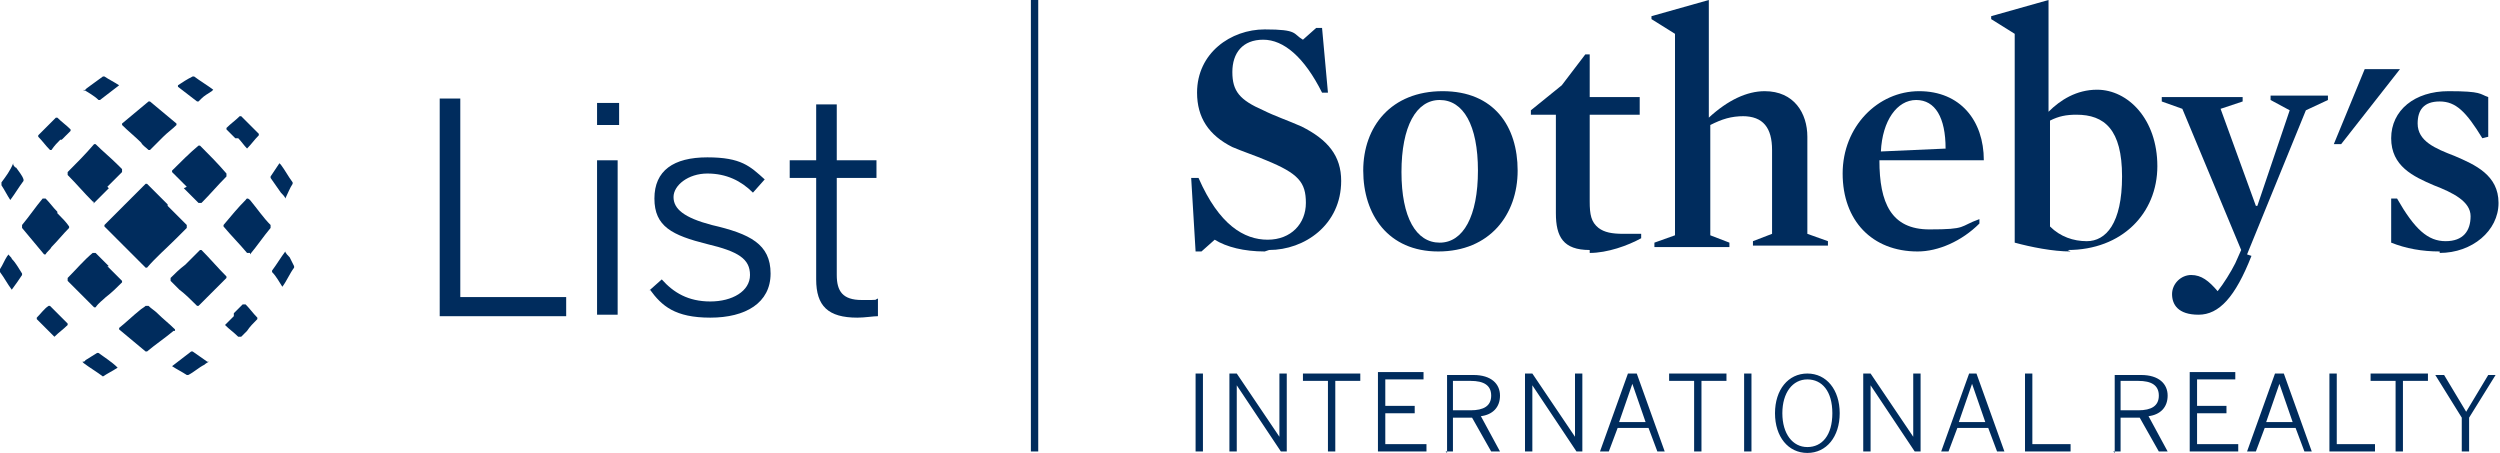 <?xml version="1.0" encoding="UTF-8"?>
<svg id="_レイヤー_1" data-name="レイヤー_1" xmlns="http://www.w3.org/2000/svg" version="1.1" viewBox="0 0 170 30.8">
  <!-- Generator: Adobe Illustrator 29.0.0, SVG Export Plug-In . SVG Version: 2.1.0 Build 186)  -->
  <defs>
    <style>
      .st0, .st1 {
        fill: #002c5d;
      }

      .st1 {
        fill-rule: evenodd;
      }
    </style>
  </defs>
  <path class="st0" d="M70.6,0h-.5v30.7h.5V0Z"/>
  <path class="st0" d="M160.8,4.7l-2.1,5.1h.5l4-5.1h-2.4Z"/>
  <path class="st0" d="M86,17.1c-1.4,0-2.6-.3-3.4-.8l-.9.8h-.4l-.3-5h.5c1.4,3.2,3.1,4.2,4.7,4.2s2.6-1.1,2.6-2.5-.5-2-2.7-2.9c-.7-.3-1.6-.6-2.3-.9-1.6-.8-2.4-2-2.4-3.7,0-2.7,2.3-4.3,4.6-4.3s1.9.3,2.6.7l.9-.8h.4l.4,4.4h-.4c-1.2-2.4-2.6-3.6-4-3.6s-2.1.9-2.1,2.2.5,1.9,2.1,2.6c.8.4,1.7.7,2.6,1.1,1.8.9,2.7,2,2.7,3.7,0,3-2.5,4.7-4.9,4.7"/>
  <path class="st0" d="M97.9,6.8c-1.6,0-2.6,1.8-2.6,4.9s1,4.8,2.6,4.8,2.6-1.8,2.6-4.9-1-4.8-2.6-4.8M97.8,17.1c-3.4,0-5.1-2.5-5.1-5.5s1.9-5.4,5.4-5.4,5.1,2.4,5.1,5.4-1.9,5.5-5.4,5.5Z"/>
  <path class="st0" d="M108.1,17c-1.8,0-2.3-.9-2.3-2.5v-6.7h-1.7v-.3l2.1-1.7,1.6-2.1h.3v2.9h3.4v1.2h-3.4v5.9c0,.9.1,1.4.6,1.8.4.3.9.4,1.7.4s.8,0,1.2,0v.3c-.9.5-2.3,1-3.5,1"/>
  <path class="st0" d="M118.6,7.9c-.9,0-1.5.2-2.3.6v7.5l1.3.5v.3h-5.1v-.3l1.4-.5V2.3l-1.6-1v-.2L116.2,0h0v8h0c1.3-1.2,2.6-1.8,3.8-1.8,2,0,2.9,1.5,2.9,3.1v6.6l1.4.5v.3h-5.1v-.3l1.3-.5v-5.7c0-1.5-.6-2.3-2-2.3"/>
  <path class="st0" d="M132.3,10.1c0-2.1-.7-3.3-2-3.3s-2.3,1.4-2.4,3.5l4.5-.2h0ZM127.8,10.9c0,2.9.8,4.7,3.4,4.7s2-.2,3.4-.7v.3c-1.2,1.2-2.8,1.9-4.2,1.9-3.1,0-5.1-2.1-5.1-5.3s2.4-5.6,5.2-5.6,4.4,2,4.4,4.7h-7Z"/>
  <path class="st0" d="M141.2,7.8c-.7,0-1.2.1-1.8.4v7.2c.7.7,1.6,1,2.5,1,1.3,0,2.4-1.2,2.4-4.4s-1.2-4.2-3.1-4.2ZM140.8,17.1c-1.2,0-2.7-.3-3.8-.6V2.3l-1.6-1v-.2l3.9-1.1h0v7.6h0c.8-.8,1.9-1.5,3.3-1.5,2.1,0,4.1,2,4.1,5.2s-2.4,5.7-6.1,5.7"/>
  <path class="st0" d="M153.1,17.4c-1.1,2.8-2.2,4-3.6,4s-1.8-.7-1.8-1.4.6-1.3,1.3-1.3,1.2.4,1.8,1.1c.4-.5.9-1.3,1.2-1.9l.4-.9-4-9.6-1.4-.5v-.3h5.5v.3l-1.5.5,2.4,6.6h.1l2.2-6.5-1.3-.7v-.3h3.9v.3l-1.5.7-4,9.8h0Z"/>
  <path class="st0" d="M165.9,17.1c-1.2,0-2.3-.2-3.3-.6v-3s.4,0,.4,0c1.2,2.1,2.1,2.9,3.3,2.9s1.7-.7,1.7-1.7-1.2-1.6-2.5-2.1c-1.4-.6-2.9-1.3-2.9-3.2s1.6-3.2,3.9-3.2,2.1.2,2.7.4v2.7c0,0-.4.1-.4.1-1.1-1.8-1.8-2.5-2.9-2.5s-1.5.6-1.5,1.5c0,1.2,1.2,1.7,2.5,2.2,1.4.6,3,1.3,3,3.2s-1.8,3.4-4,3.4"/>
  <path class="st0" d="M81.3,30.7h.5v-5.3h-.5v5.3ZM83.6,30.7h.5v-4.5l3,4.5h.4v-5.3h-.5v4.3h0l-2.9-4.3h-.5v5.3h0ZM90.3,30.7h.5v-4.8h1.7v-.5h-3.9v.5h1.7v4.8h0ZM93.7,30.7h3.3v-.5h-2.8v-2.1h2v-.5h-2v-1.8h2.6v-.5h-3.1v5.3ZM98.3,30.7h.5v-2.3h1.3l1.3,2.3h.6l-1.3-2.4c.8-.1,1.3-.6,1.3-1.4s-.6-1.4-1.8-1.4h-1.8v5.3ZM98.8,27.9v-2h1.2c.9,0,1.4.3,1.4,1s-.5,1-1.4,1h-1.2,0ZM103.7,30.7h.5v-4.5l3,4.5h.4v-5.3h-.5v4.3l-2.9-4.3h-.5v5.3h0ZM108.9,30.7h.5l.6-1.6h2.1l.6,1.6h.5l-1.9-5.3h-.6l-1.9,5.3ZM110.1,28.7l.9-2.6.9,2.6h-1.8,0ZM115.2,30.7h.5v-4.8h1.7v-.5h-3.9v.5h1.7v4.8ZM118.6,30.7h.5v-5.3h-.5v5.3ZM122.9,30.8c1.3,0,2.2-1.1,2.2-2.7s-.9-2.7-2.2-2.7-2.2,1.1-2.2,2.7.9,2.7,2.2,2.7ZM122.9,30.4c-1,0-1.7-.9-1.7-2.3s.7-2.3,1.7-2.3,1.7.8,1.7,2.3-.7,2.3-1.7,2.3ZM126.7,30.7h.5v-4.5h0l3,4.5h.4v-5.3h-.5v4.3l-2.9-4.3h-.5v5.3ZM132,30.7h.5l.6-1.6h2.1l.6,1.6h.5l-1.9-5.3h-.5l-1.9,5.3ZM133.2,28.7l.9-2.6.9,2.6h-1.8,0ZM137.7,30.7h3.1v-.5h-2.6v-4.8h-.5v5.3ZM143.7,30.7h.5v-2.3h1.3l1.3,2.3h.6l-1.3-2.4c.8-.1,1.3-.6,1.3-1.4s-.6-1.4-1.8-1.4h-1.8v5.3h0ZM144.2,27.9v-2h1.2c.9,0,1.4.3,1.4,1s-.5,1-1.4,1h-1.2,0ZM148.9,30.7h3.3v-.5h-2.8v-2.1h2v-.5h-2v-1.8h2.6v-.5h-3.1v5.3ZM152.9,30.7h.5l.6-1.6h2.1l.6,1.6h.5l-1.9-5.3h-.6l-1.9,5.3h0ZM154.1,28.7l.9-2.6.9,2.6h-1.8,0ZM158.4,30.7h3.1v-.5h-2.6v-4.8h-.5v5.3ZM162.9,30.7h.5v-4.8h1.7v-.5h-3.9v.5h1.7v4.8h0ZM167.4,30.7h.5v-2.3l1.8-2.9h-.5l-1.5,2.5-1.5-2.5h-.6l1.8,2.9v2.3Z"/>
  <path class="st0" d="M29.9,6.7h1.4v13.5h7.2v1.3h-8.6V6.7Z"/>
  <path class="st0" d="M40.6,7h1.5v1.5h-1.5v-1.5ZM40.6,10.9h1.4v10.5h-1.4v-10.5Z"/>
  <path class="st0" d="M44.1,19.8l.9-.8c.8.9,1.8,1.5,3.3,1.5s2.7-.7,2.7-1.8-.8-1.6-2.9-2.1c-2.4-.6-3.6-1.2-3.6-3.1s1.3-2.8,3.6-2.8,2.9.6,3.9,1.5l-.8.9c-.8-.8-1.8-1.3-3.1-1.3s-2.3.8-2.3,1.6.7,1.4,2.6,1.9c2.6.6,4,1.3,4,3.3s-1.7,3-4.1,3-3.3-.8-4.1-1.9h0Z"/>
  <path class="st0" d="M55.5,19v-6.9h-1.8v-1.2h1.8v-3.8h1.4v3.8h2.7v1.2h-2.7v6.6c0,1.1.4,1.7,1.7,1.7s.8,0,1.1-.1v1.2c-.3,0-.9.1-1.4.1-2,0-2.8-.8-2.8-2.6h0Z"/>
  <path class="st1" d="M11.4,14c.5.5.9.9,1.3,1.3h0c0,0,0,.1,0,.2-.2.2-.5.5-.7.7-.7.7-1.4,1.3-2,2,0,0,0,0-.1,0-.6-.6-1.2-1.2-1.9-1.9-.3-.3-.6-.6-.9-.9q0,0,0-.1c.9-.9,1.7-1.7,2.6-2.6,0,0,.1-.1.2-.2,0,0,0,0,.1,0,.3.3.6.6.9.9.2.2.3.3.5.5"/>
  <path class="st1" d="M7.4,12.8c-.3.3-.6.6-.9.9s0,0-.2,0c-.6-.6-1.1-1.2-1.7-1.8,0,0,0,0,0-.2.6-.6,1.2-1.2,1.8-1.9,0,0,0,0,.1,0,.5.5,1,.9,1.5,1.4,0,0,.2.2.3.3,0,0,0,0,0,.2-.3.3-.6.6-1,1"/>
  <path class="st1" d="M12.6,18c.3-.3.6-.6,1-1,0,0,0,0,.1,0,.6.6,1.1,1.2,1.7,1.8,0,0,0,0,0,.1-.6.6-1.2,1.2-1.9,1.9,0,0,0,0-.1,0-.4-.4-.8-.8-1.2-1.1-.2-.2-.4-.4-.6-.6q0,0,0-.2c.3-.3.6-.6,1-.9"/>
  <path class="st1" d="M12.7,12.7c-.3-.3-.6-.6-1-1,0,0,0,0,0-.1.6-.6,1.2-1.2,1.8-1.7,0,0,0,0,.1,0,.6.6,1.2,1.2,1.8,1.9q0,0,0,.2c-.6.6-1.1,1.2-1.7,1.8q0,0-.2,0c-.3-.3-.6-.6-1-1"/>
  <path class="st1" d="M7.3,18.1c.3.3.6.6,1,1,0,0,0,0,0,.1-.3.3-.7.7-1.1,1-.2.2-.5.4-.7.7,0,0,0,0-.1,0-.6-.6-1.2-1.2-1.8-1.8,0,0,0,0,0-.2.6-.6,1.1-1.2,1.7-1.7,0,0,.1,0,.2,0,.3.3.6.6.9.9"/>
  <path class="st1" d="M11.1,9.3c-.3.3-.6.6-.9.9,0,0,0,0-.1,0-.2-.2-.4-.3-.5-.5-.4-.4-.9-.8-1.3-1.2,0,0,0,0,0-.1.6-.5,1.2-1,1.8-1.5,0,0,0,0,.1,0,.6.5,1.2,1,1.8,1.5,0,0,0,0,0,.1-.3.3-.6.5-.9.8"/>
  <path class="st1" d="M11.8,22.5c-.6.5-1.2.9-1.8,1.4,0,0,0,0-.1,0-.6-.5-1.2-1-1.8-1.5,0,0,0,0,0-.1.5-.4.9-.8,1.4-1.2.1-.1.3-.2.4-.3q0,0,.2,0c.2.2.4.3.6.5.4.4.8.7,1.2,1.1q0,0,0,.1s0,0,0,0h0"/>
  <path class="st1" d="M17,17.2c0,0,0,0-.2,0-.5-.6-1.1-1.2-1.6-1.8,0,0,0,0,0-.1.5-.6,1-1.2,1.5-1.7q.1-.2.3,0c.5.6.9,1.2,1.4,1.7,0,0,0,.1,0,.2-.5.6-.9,1.2-1.4,1.8"/>
  <path class="st1" d="M3.9,14.5c.3.3.6.6.8.9,0,0,0,0,0,.1-.4.4-.8.9-1.2,1.3-.1.2-.3.3-.4.5,0,0,0,0-.1,0-.5-.6-1-1.2-1.5-1.8,0,0,0,0,0-.2.5-.6.9-1.2,1.4-1.8,0,0,0,0,.2,0,.3.3.5.6.8.9"/>
  <path class="st1" d="M4.1,9.5c-.2.2-.4.4-.6.7,0,0,0,0-.1,0-.3-.3-.5-.6-.8-.9,0,0,0,0,0-.1.4-.4.8-.8,1.2-1.2,0,0,0,0,.1,0,.3.3.6.5.9.8,0,0,0,0,0,.1-.2.2-.4.4-.6.6"/>
  <path class="st1" d="M15.9,21.3c.2-.2.4-.4.6-.6,0,0,0,0,.2,0,.3.3.5.6.8.9,0,0,0,0,0,.1-.3.3-.5.5-.7.8-.1.1-.3.3-.4.4,0,0,0,0-.2,0-.3-.3-.6-.5-.9-.8,0,0,0,0,0,0,.2-.2.4-.4.6-.6"/>
  <path class="st1" d="M16,9.4c-.2-.2-.4-.4-.6-.6,0,0,0,0,0-.1.3-.3.6-.5.9-.8,0,0,0,0,.1,0,.4.4.8.8,1.2,1.2,0,0,0,0,0,.1-.3.3-.5.6-.8.9,0,0,0,0,0,0-.2-.2-.4-.5-.6-.7"/>
  <path class="st1" d="M4,21.4c.2.2.4.4.6.6,0,0,0,0,0,.1-.3.3-.6.5-.9.8,0,0,0,0,0,0-.2-.2-.4-.4-.6-.6-.2-.2-.4-.4-.6-.6,0,0,0,0,0-.1.3-.3.5-.6.8-.8q0,0,.1,0c.2.2.4.4.6.6"/>
  <path class="st1" d="M5.7,6.2s.1-.1.2-.2c.4-.3.7-.5,1.1-.8,0,0,0,0,.1,0,.3.2.7.4,1,.6q0,0,0,0c-.4.3-.9.7-1.3,1,0,0,0,0-.1,0-.3-.3-.7-.5-1-.7,0,0,0,0,0,0"/>
  <path class="st1" d="M14.4,6.2s0,0,0,0c-.3.2-.5.3-.7.5,0,0-.1.1-.2.2,0,0,0,0-.1,0-.4-.3-.9-.7-1.3-1q0,0,0-.1c.3-.2.6-.4,1-.6,0,0,0,0,.1,0,.4.3.9.6,1.3.9h0"/>
  <path class="st1" d="M14.2,24.6c0,0-.2.1-.3.2-.4.2-.7.5-1.1.7,0,0,0,0-.1,0-.3-.2-.7-.4-1-.6q0,0,0,0c.4-.3.9-.7,1.3-1,0,0,0,0,.1,0,.3.2.7.5,1,.7h0"/>
  <path class="st1" d="M5.6,24.6c0,0,.2,0,.2-.1.3-.2.5-.3.8-.5,0,0,0,0,.1,0,.4.3.9.6,1.3,1,0,0,0,0,0,0-.3.2-.7.4-1,.6h0c-.4-.3-.9-.6-1.3-.9,0,0,0,0,0,0Z"/>
  <path class="st1" d="M.9,11.2c0,0,.1.2.2.2.2.3.4.5.5.8,0,0,0,0,0,.1-.3.4-.6.9-.9,1.3,0,0,0,0,0,0,0,0,0,0,0,0-.2-.3-.4-.7-.6-1,0,0,0-.1,0-.2.3-.4.6-.8.8-1.3,0,0,0,0,0,0"/>
  <path class="st1" d="M19.4,17.1c0,.1.2.3.3.4.1.2.2.4.3.6,0,0,0,0,0,.1-.3.4-.5.9-.8,1.3,0,0,0,0,0,0h0c-.2-.3-.4-.7-.7-1,0,0,0,0,0-.1.3-.4.6-.9.9-1.3,0,0,0,0,0,0"/>
  <path class="st1" d="M19.4,13.5c0-.1-.2-.3-.3-.4-.2-.3-.5-.7-.7-1,0,0,0,0,0-.1.2-.3.4-.6.6-.9,0,0,0,0,0,0,0,0,0,0,.1.1.3.4.5.8.8,1.2,0,0,0,0,0,.1-.2.3-.3.6-.5,1,0,0,0,0,0,0"/>
  <path class="st1" d="M.6,17.3c0,.1.2.2.2.3.3.3.5.7.7,1,0,0,0,0,0,.1-.2.3-.4.6-.7,1h0s0,0,0,0c-.3-.4-.5-.8-.8-1.2,0,0,0,0,0-.2.2-.3.3-.6.5-.9,0,0,0,0,0,0Z"/>
</svg>